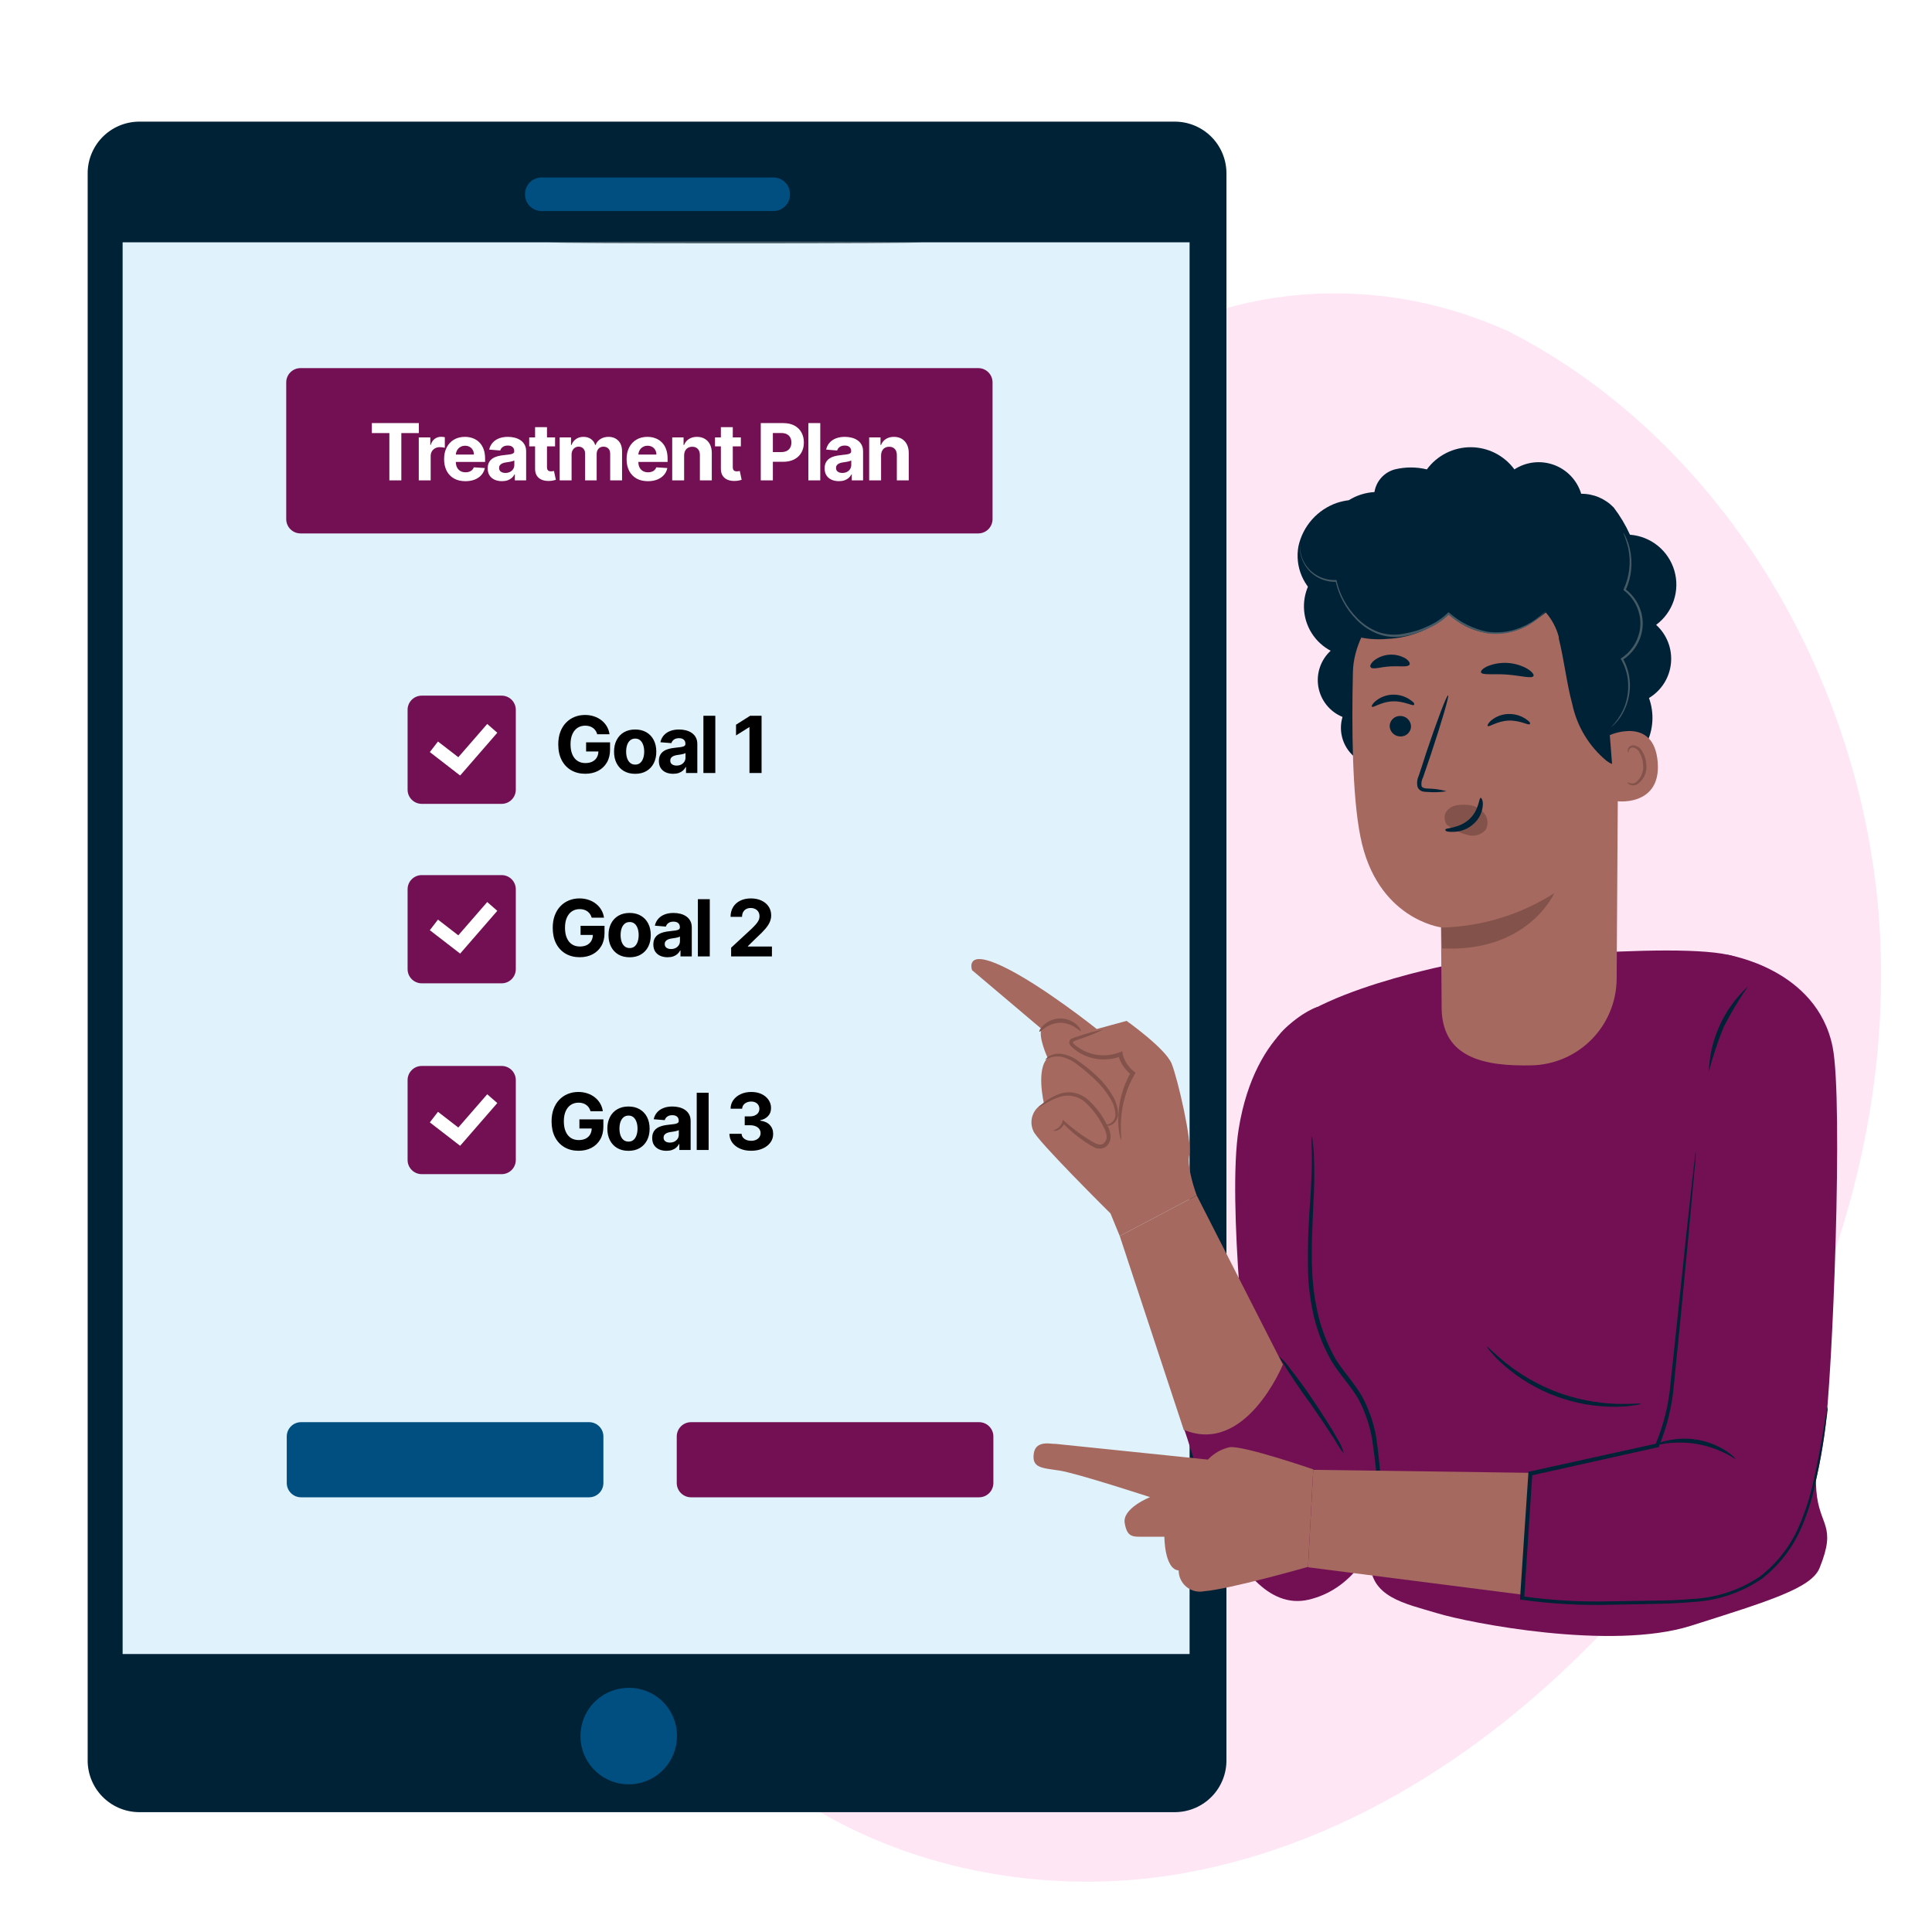 <svg width="1080" height="1080" viewBox="0 0 1080 1080" fill="none" xmlns="http://www.w3.org/2000/svg">
<g clip-path="url(#clip0_6914_10934)">
<path d="M842.66 184.915L833.528 181.105C755.818 149.582 666.907 161.876 603.505 215.624C595.346 222.538 587.707 230.045 580.652 238.083C529.806 296.052 511.276 381.025 533.025 455.783C545.817 499.777 571.772 542.126 567.782 587.596C562.597 646.768 509.628 687.933 461.246 721.684C412.864 755.435 359.965 796.736 355.027 855.945C351.865 892.928 369.351 929.525 393.253 958.291C456.531 1034.49 564.63 1064.3 661.174 1047.2C757.718 1030.11 842.914 971.72 908.268 898.858C999.903 796.894 1057.98 660.886 1050.98 522.853C1043.99 384.821 966.015 247.687 842.66 184.915Z" fill="#FFE6F5"/>
<path d="M657.191 1013H77.422C73.623 1012.94 69.875 1012.12 66.39 1010.61C62.906 1009.1 59.754 1006.91 57.115 1004.18C54.475 1001.45 52.401 998.22 51.009 994.685C49.618 991.151 48.937 987.376 49.005 983.578V97.422C48.937 93.624 49.618 89.85 51.009 86.314C52.401 82.78 54.475 79.554 57.115 76.821C59.754 74.088 62.906 71.903 66.39 70.389C69.875 68.876 73.623 68.064 77.422 68H657.191C660.989 68.064 664.736 68.876 668.219 70.39C671.702 71.904 674.853 74.09 677.49 76.823C680.127 79.555 682.2 82.782 683.588 86.316C684.977 89.851 685.655 93.625 685.584 97.422V983.627C685.649 987.42 684.966 991.188 683.574 994.718C682.182 998.247 680.109 1001.47 677.472 1004.19C674.836 1006.92 671.688 1009.1 668.208 1010.61C664.728 1012.13 660.984 1012.94 657.191 1013Z" fill="#002237"/>
<path d="M378.416 970.019C378.508 975.372 377.005 980.632 374.099 985.128C371.192 989.624 367.013 993.154 362.093 995.267C357.174 997.379 351.737 997.98 346.475 996.993C341.213 996.006 336.364 993.474 332.545 989.722C328.726 985.969 326.111 981.165 325.032 975.921C323.953 970.676 324.459 965.23 326.486 960.274C328.513 955.319 331.969 951.079 336.414 948.094C340.859 945.11 346.091 943.515 351.445 943.515C358.535 943.456 365.359 946.215 370.416 951.184C375.474 956.154 378.351 962.929 378.416 970.019Z" fill="#004F81"/>
<path d="M432.528 117.97H302.579C301.368 117.951 300.173 117.693 299.062 117.212C297.951 116.731 296.945 116.036 296.103 115.166C295.26 114.296 294.598 113.269 294.152 112.143C293.707 111.017 293.488 109.814 293.507 108.604C293.468 106.156 294.401 103.793 296.101 102.032C297.802 100.272 300.132 99.258 302.579 99.213H432.528C434.975 99.258 437.305 100.272 439.006 102.032C440.706 103.793 441.639 106.156 441.6 108.604C441.62 109.814 441.4 111.017 440.955 112.143C440.51 113.269 439.847 114.296 439.004 115.166C438.162 116.036 437.156 116.731 436.045 117.212C434.934 117.693 433.739 117.951 432.528 117.97Z" fill="#004F81"/>
<path d="M664.989 135.45H68.547V924.609H664.989V135.45Z" fill="#E0F2FC"/>
<path d="M515.492 135.514C515.492 135.801 468.745 136.006 411.064 136.006C353.383 136.006 306.615 135.801 306.615 135.514C306.615 135.227 353.383 135.001 411.064 135.001C468.745 135.001 515.492 135.165 515.492 135.514Z" fill="#455A64"/>
<path d="M546.842 205.776H168C163.582 205.776 160 209.358 160 213.776V290.184C160 294.603 163.582 298.184 168 298.184H546.842C551.26 298.184 554.842 294.603 554.842 290.184V213.776C554.842 209.358 551.26 205.776 546.842 205.776Z" fill="#731054"/>
<path d="M547.303 795H386.303C381.884 795 378.303 798.582 378.303 803V829C378.303 833.418 381.884 837 386.303 837H547.303C551.721 837 555.303 833.418 555.303 829V803C555.303 798.582 551.721 795 547.303 795Z" fill="#731054"/>
<path d="M329.303 795H168.303C163.884 795 160.303 798.582 160.303 803V829C160.303 833.418 163.884 837 168.303 837H329.303C333.721 837 337.303 833.418 337.303 829V803C337.303 798.582 333.721 795 329.303 795Z" fill="#004F81"/>
<path d="M280.419 388.868H235.763C231.391 388.868 227.846 392.413 227.846 396.786V441.441C227.846 445.814 231.391 449.359 235.763 449.359H280.419C284.792 449.359 288.337 445.814 288.337 441.441V396.786C288.337 392.413 284.792 388.868 280.419 388.868Z" fill="#731054"/>
<path d="M257.221 433.524L240.277 420.417L244.831 414.509L256.195 423.288L272.359 404.704L277.999 409.607L257.221 433.524Z" fill="white"/>
<path d="M280.419 489.188H235.763C231.391 489.188 227.846 492.733 227.846 497.106V541.761C227.846 546.134 231.391 549.679 235.763 549.679H280.419C284.792 549.679 288.337 546.134 288.337 541.761V497.106C288.337 492.733 284.792 489.188 280.419 489.188Z" fill="#731054"/>
<path d="M257.221 533.07L240.277 519.983L244.831 514.075L256.195 522.855L272.359 504.25L277.999 509.152L257.221 533.07Z" fill="white"/>
<path d="M280.419 595.871H235.763C231.391 595.871 227.846 599.416 227.846 603.789V648.444C227.846 652.817 231.391 656.362 235.763 656.362H280.419C284.792 656.362 288.337 652.817 288.337 648.444V603.789C288.337 599.416 284.792 595.871 280.419 595.871Z" fill="#731054"/>
<path d="M257.221 640.507L240.277 627.42L244.831 621.513L256.195 630.292L272.359 611.708L277.999 616.61L257.221 640.507Z" fill="white"/>
<path d="M207.862 242.097V236.519H234.143V242.097H224.346V268.519H217.659V242.097H207.862ZM234.094 268.519V244.519H240.547V248.706H240.797C241.234 247.216 241.969 246.091 243 245.331C244.031 244.56 245.219 244.175 246.563 244.175C246.896 244.175 247.255 244.196 247.641 244.237C248.026 244.279 248.365 244.336 248.656 244.409V250.315C248.344 250.222 247.912 250.138 247.359 250.065C246.807 249.993 246.302 249.956 245.844 249.956C244.865 249.956 243.99 250.17 243.219 250.597C242.458 251.013 241.854 251.597 241.406 252.347C240.969 253.097 240.75 253.961 240.75 254.94V268.519H234.094ZM260.158 268.987C257.689 268.987 255.564 268.487 253.783 267.487C252.012 266.477 250.648 265.05 249.689 263.206C248.731 261.352 248.252 259.159 248.252 256.628C248.252 254.159 248.731 251.993 249.689 250.128C250.648 248.263 251.997 246.81 253.736 245.769C255.486 244.727 257.538 244.206 259.892 244.206C261.476 244.206 262.95 244.461 264.314 244.972C265.689 245.472 266.887 246.227 267.908 247.237C268.939 248.248 269.741 249.519 270.314 251.05C270.887 252.571 271.174 254.352 271.174 256.394V258.222H250.908V254.097H264.908C264.908 253.138 264.7 252.289 264.283 251.55C263.866 250.81 263.288 250.232 262.549 249.815C261.82 249.388 260.971 249.175 260.002 249.175C258.991 249.175 258.096 249.409 257.314 249.878C256.544 250.336 255.939 250.956 255.502 251.737C255.064 252.508 254.84 253.368 254.83 254.315V258.237C254.83 259.425 255.049 260.451 255.486 261.315C255.934 262.18 256.564 262.847 257.377 263.315C258.189 263.784 259.153 264.019 260.267 264.019C261.007 264.019 261.684 263.914 262.299 263.706C262.913 263.498 263.439 263.185 263.877 262.769C264.314 262.352 264.648 261.841 264.877 261.237L271.033 261.644C270.721 263.123 270.08 264.414 269.111 265.519C268.153 266.612 266.913 267.466 265.392 268.081C263.882 268.685 262.137 268.987 260.158 268.987ZM280.601 268.972C279.07 268.972 277.705 268.706 276.507 268.175C275.31 267.633 274.362 266.836 273.664 265.784C272.976 264.722 272.632 263.399 272.632 261.815C272.632 260.482 272.877 259.362 273.367 258.456C273.856 257.55 274.523 256.821 275.367 256.269C276.211 255.716 277.169 255.3 278.242 255.019C279.325 254.737 280.461 254.539 281.648 254.425C283.044 254.279 284.169 254.144 285.023 254.019C285.877 253.883 286.497 253.685 286.882 253.425C287.268 253.164 287.461 252.779 287.461 252.269V252.175C287.461 251.185 287.148 250.42 286.523 249.878C285.909 249.336 285.034 249.065 283.898 249.065C282.7 249.065 281.747 249.331 281.039 249.862C280.33 250.383 279.862 251.039 279.632 251.831L273.476 251.331C273.789 249.873 274.403 248.612 275.32 247.55C276.237 246.477 277.419 245.654 278.867 245.081C280.325 244.498 282.013 244.206 283.929 244.206C285.263 244.206 286.539 244.362 287.757 244.675C288.987 244.987 290.075 245.472 291.023 246.128C291.981 246.784 292.737 247.628 293.289 248.659C293.841 249.68 294.117 250.904 294.117 252.331V268.519H287.804V265.19H287.617C287.231 265.94 286.716 266.602 286.07 267.175C285.424 267.737 284.648 268.18 283.742 268.503C282.836 268.815 281.789 268.972 280.601 268.972ZM282.507 264.378C283.487 264.378 284.351 264.185 285.101 263.8C285.851 263.404 286.44 262.873 286.867 262.206C287.294 261.539 287.507 260.784 287.507 259.94V257.394C287.299 257.529 287.013 257.654 286.648 257.769C286.294 257.873 285.893 257.972 285.445 258.065C284.997 258.149 284.549 258.227 284.101 258.3C283.653 258.362 283.247 258.42 282.882 258.472C282.101 258.586 281.419 258.769 280.836 259.019C280.252 259.269 279.799 259.607 279.476 260.034C279.153 260.451 278.992 260.972 278.992 261.597C278.992 262.503 279.32 263.196 279.976 263.675C280.643 264.144 281.487 264.378 282.507 264.378ZM310.287 244.519V249.519H295.833V244.519H310.287ZM299.115 238.769H305.771V261.144C305.771 261.758 305.865 262.237 306.052 262.581C306.24 262.914 306.5 263.149 306.833 263.284C307.177 263.42 307.573 263.487 308.021 263.487C308.333 263.487 308.646 263.461 308.958 263.409C309.271 263.347 309.51 263.3 309.677 263.269L310.724 268.222C310.391 268.326 309.922 268.446 309.318 268.581C308.714 268.727 307.979 268.815 307.115 268.847C305.51 268.909 304.104 268.696 302.896 268.206C301.698 267.716 300.766 266.956 300.099 265.925C299.432 264.894 299.104 263.591 299.115 262.019V238.769ZM312.862 268.519V244.519H319.206V248.753H319.487C319.987 247.347 320.821 246.237 321.987 245.425C323.154 244.612 324.55 244.206 326.175 244.206C327.821 244.206 329.222 244.618 330.378 245.44C331.534 246.253 332.305 247.357 332.691 248.753H332.941C333.43 247.378 334.316 246.279 335.597 245.456C336.888 244.623 338.415 244.206 340.175 244.206C342.415 244.206 344.232 244.92 345.628 246.347C347.034 247.763 347.737 249.774 347.737 252.378V268.519H341.097V253.69C341.097 252.357 340.743 251.357 340.034 250.69C339.326 250.024 338.441 249.69 337.378 249.69C336.17 249.69 335.227 250.076 334.55 250.847C333.873 251.607 333.534 252.612 333.534 253.862V268.519H327.081V253.55C327.081 252.373 326.743 251.435 326.066 250.737C325.399 250.039 324.519 249.69 323.425 249.69C322.685 249.69 322.019 249.878 321.425 250.253C320.842 250.618 320.378 251.133 320.034 251.8C319.691 252.456 319.519 253.227 319.519 254.112V268.519H312.862ZM362.173 268.987C359.704 268.987 357.579 268.487 355.798 267.487C354.027 266.477 352.662 265.05 351.704 263.206C350.746 261.352 350.267 259.159 350.267 256.628C350.267 254.159 350.746 251.993 351.704 250.128C352.662 248.263 354.011 246.81 355.751 245.769C357.501 244.727 359.553 244.206 361.907 244.206C363.49 244.206 364.964 244.461 366.329 244.972C367.704 245.472 368.902 246.227 369.923 247.237C370.954 248.248 371.756 249.519 372.329 251.05C372.902 252.571 373.188 254.352 373.188 256.394V258.222H352.923V254.097H366.923C366.923 253.138 366.714 252.289 366.298 251.55C365.881 250.81 365.303 250.232 364.563 249.815C363.834 249.388 362.985 249.175 362.017 249.175C361.006 249.175 360.11 249.409 359.329 249.878C358.558 250.336 357.954 250.956 357.517 251.737C357.079 252.508 356.855 253.368 356.845 254.315V258.237C356.845 259.425 357.063 260.451 357.501 261.315C357.949 262.18 358.579 262.847 359.392 263.315C360.204 263.784 361.168 264.019 362.282 264.019C363.022 264.019 363.699 263.914 364.313 263.706C364.928 263.498 365.454 263.185 365.892 262.769C366.329 262.352 366.662 261.841 366.892 261.237L373.048 261.644C372.735 263.123 372.095 264.414 371.126 265.519C370.168 266.612 368.928 267.466 367.407 268.081C365.897 268.685 364.152 268.987 362.173 268.987ZM382.428 254.644V268.519H375.772V244.519H382.116V248.753H382.397C382.928 247.357 383.819 246.253 385.069 245.44C386.319 244.618 387.835 244.206 389.616 244.206C391.283 244.206 392.736 244.571 393.975 245.3C395.215 246.029 396.178 247.071 396.866 248.425C397.553 249.769 397.897 251.373 397.897 253.237V268.519H391.241V254.425C391.251 252.956 390.876 251.81 390.116 250.987C389.355 250.154 388.309 249.737 386.975 249.737C386.079 249.737 385.288 249.93 384.6 250.315C383.923 250.701 383.392 251.263 383.007 252.003C382.632 252.732 382.439 253.612 382.428 254.644ZM414.149 244.519V249.519H399.696V244.519H414.149ZM402.977 238.769H409.633V261.144C409.633 261.758 409.727 262.237 409.914 262.581C410.102 262.914 410.362 263.149 410.696 263.284C411.039 263.42 411.435 263.487 411.883 263.487C412.196 263.487 412.508 263.461 412.821 263.409C413.133 263.347 413.373 263.3 413.539 263.269L414.586 268.222C414.253 268.326 413.784 268.446 413.18 268.581C412.576 268.727 411.842 268.815 410.977 268.847C409.373 268.909 407.967 268.696 406.758 268.206C405.56 267.716 404.628 266.956 403.961 265.925C403.295 264.894 402.967 263.591 402.977 262.019V238.769ZM425.273 268.519V236.519H437.898C440.325 236.519 442.393 236.982 444.102 237.909C445.81 238.826 447.112 240.102 448.008 241.737C448.914 243.362 449.367 245.237 449.367 247.362C449.367 249.487 448.909 251.362 447.992 252.987C447.075 254.612 445.747 255.878 444.008 256.784C442.279 257.69 440.185 258.144 437.727 258.144H429.68V252.722H436.633C437.935 252.722 439.008 252.498 439.852 252.05C440.706 251.591 441.341 250.961 441.758 250.159C442.185 249.347 442.398 248.414 442.398 247.362C442.398 246.3 442.185 245.373 441.758 244.581C441.341 243.779 440.706 243.159 439.852 242.722C438.997 242.274 437.914 242.05 436.602 242.05H432.039V268.519H425.273ZM458.533 236.519V268.519H451.877V236.519H458.533ZM468.949 268.972C467.417 268.972 466.053 268.706 464.855 268.175C463.657 267.633 462.709 266.836 462.011 265.784C461.324 264.722 460.98 263.399 460.98 261.815C460.98 260.482 461.225 259.362 461.714 258.456C462.204 257.55 462.871 256.821 463.714 256.269C464.558 255.716 465.516 255.3 466.589 255.019C467.673 254.737 468.808 254.539 469.996 254.425C471.391 254.279 472.516 254.144 473.371 254.019C474.225 253.883 474.845 253.685 475.23 253.425C475.615 253.164 475.808 252.779 475.808 252.269V252.175C475.808 251.185 475.496 250.42 474.871 249.878C474.256 249.336 473.381 249.065 472.246 249.065C471.048 249.065 470.095 249.331 469.386 249.862C468.678 250.383 468.209 251.039 467.98 251.831L461.824 251.331C462.136 249.873 462.751 248.612 463.667 247.55C464.584 246.477 465.766 245.654 467.214 245.081C468.673 244.498 470.36 244.206 472.277 244.206C473.61 244.206 474.886 244.362 476.105 244.675C477.334 244.987 478.423 245.472 479.371 246.128C480.329 246.784 481.084 247.628 481.636 248.659C482.188 249.68 482.464 250.904 482.464 252.331V268.519H476.152V265.19H475.964C475.579 265.94 475.063 266.602 474.417 267.175C473.772 267.737 472.996 268.18 472.089 268.503C471.183 268.815 470.136 268.972 468.949 268.972ZM470.855 264.378C471.834 264.378 472.699 264.185 473.449 263.8C474.199 263.404 474.787 262.873 475.214 262.206C475.641 261.539 475.855 260.784 475.855 259.94V257.394C475.647 257.529 475.36 257.654 474.996 257.769C474.641 257.873 474.24 257.972 473.792 258.065C473.345 258.149 472.897 258.227 472.449 258.3C472.001 258.362 471.595 258.42 471.23 258.472C470.449 258.586 469.766 258.769 469.183 259.019C468.6 259.269 468.147 259.607 467.824 260.034C467.501 260.451 467.339 260.972 467.339 261.597C467.339 262.503 467.667 263.196 468.324 263.675C468.99 264.144 469.834 264.378 470.855 264.378ZM492.525 254.644V268.519H485.868V244.519H492.212V248.753H492.493C493.025 247.357 493.915 246.253 495.165 245.44C496.415 244.618 497.931 244.206 499.712 244.206C501.379 244.206 502.832 244.571 504.072 245.3C505.311 246.029 506.275 247.071 506.962 248.425C507.65 249.769 507.993 251.373 507.993 253.237V268.519H501.337V254.425C501.348 252.956 500.973 251.81 500.212 250.987C499.452 250.154 498.405 249.737 497.072 249.737C496.176 249.737 495.384 249.93 494.697 250.315C494.019 250.701 493.488 251.263 493.103 252.003C492.728 252.732 492.535 253.612 492.525 254.644Z" fill="white"/>
<path d="M333.853 410.448C333.634 409.688 333.327 409.016 332.931 408.433C332.535 407.839 332.051 407.339 331.478 406.933C330.915 406.516 330.269 406.198 329.54 405.979C328.821 405.761 328.024 405.651 327.149 405.651C325.514 405.651 324.077 406.058 322.837 406.87C321.608 407.683 320.649 408.865 319.962 410.417C319.274 411.959 318.931 413.844 318.931 416.073C318.931 418.302 319.269 420.198 319.946 421.761C320.623 423.323 321.582 424.516 322.821 425.339C324.061 426.151 325.524 426.558 327.212 426.558C328.743 426.558 330.051 426.287 331.134 425.745C332.228 425.193 333.061 424.417 333.634 423.417C334.217 422.417 334.509 421.235 334.509 419.87L335.884 420.073H327.634V414.979H341.024V419.011C341.024 421.823 340.431 424.24 339.243 426.261C338.056 428.271 336.42 429.823 334.337 430.917C332.254 432 329.868 432.542 327.181 432.542C324.181 432.542 321.545 431.881 319.274 430.558C317.004 429.224 315.233 427.334 313.962 424.886C312.702 422.427 312.071 419.511 312.071 416.136C312.071 413.542 312.446 411.229 313.196 409.198C313.957 407.157 315.019 405.427 316.384 404.011C317.748 402.594 319.337 401.516 321.149 400.776C322.962 400.037 324.926 399.667 327.04 399.667C328.853 399.667 330.54 399.933 332.103 400.464C333.665 400.985 335.051 401.724 336.259 402.683C337.478 403.641 338.472 404.782 339.243 406.104C340.014 407.417 340.509 408.865 340.728 410.448H333.853ZM355.065 432.573C352.638 432.573 350.539 432.058 348.768 431.026C347.008 429.985 345.649 428.537 344.69 426.683C343.732 424.818 343.253 422.657 343.253 420.198C343.253 417.719 343.732 415.552 344.69 413.698C345.649 411.834 347.008 410.386 348.768 409.354C350.539 408.313 352.638 407.792 355.065 407.792C357.492 407.792 359.586 408.313 361.347 409.354C363.117 410.386 364.482 411.834 365.44 413.698C366.399 415.552 366.878 417.719 366.878 420.198C366.878 422.657 366.399 424.818 365.44 426.683C364.482 428.537 363.117 429.985 361.347 431.026C359.586 432.058 357.492 432.573 355.065 432.573ZM355.097 427.417C356.201 427.417 357.123 427.104 357.862 426.479C358.602 425.844 359.159 424.979 359.534 423.886C359.919 422.792 360.112 421.547 360.112 420.151C360.112 418.756 359.919 417.511 359.534 416.417C359.159 415.323 358.602 414.459 357.862 413.823C357.123 413.188 356.201 412.87 355.097 412.87C353.982 412.87 353.044 413.188 352.284 413.823C351.534 414.459 350.966 415.323 350.581 416.417C350.206 417.511 350.018 418.756 350.018 420.151C350.018 421.547 350.206 422.792 350.581 423.886C350.966 424.979 351.534 425.844 352.284 426.479C353.044 427.104 353.982 427.417 355.097 427.417ZM376.29 432.558C374.758 432.558 373.394 432.292 372.196 431.761C370.998 431.219 370.05 430.422 369.352 429.37C368.665 428.308 368.321 426.985 368.321 425.401C368.321 424.068 368.566 422.948 369.055 422.042C369.545 421.136 370.212 420.407 371.055 419.854C371.899 419.302 372.857 418.886 373.93 418.604C375.014 418.323 376.149 418.125 377.337 418.011C378.732 417.865 379.857 417.729 380.712 417.604C381.566 417.469 382.185 417.271 382.571 417.011C382.956 416.75 383.149 416.365 383.149 415.854V415.761C383.149 414.771 382.837 414.006 382.212 413.464C381.597 412.922 380.722 412.651 379.587 412.651C378.389 412.651 377.435 412.917 376.727 413.448C376.019 413.969 375.55 414.625 375.321 415.417L369.165 414.917C369.477 413.459 370.092 412.198 371.008 411.136C371.925 410.063 373.107 409.24 374.555 408.667C376.014 408.084 377.701 407.792 379.618 407.792C380.951 407.792 382.227 407.948 383.446 408.261C384.675 408.573 385.764 409.058 386.712 409.714C387.67 410.37 388.425 411.214 388.977 412.245C389.529 413.266 389.805 414.49 389.805 415.917V432.104H383.493V428.776H383.305C382.92 429.526 382.404 430.188 381.758 430.761C381.113 431.323 380.337 431.766 379.43 432.089C378.524 432.401 377.477 432.558 376.29 432.558ZM378.196 427.964C379.175 427.964 380.04 427.771 380.79 427.386C381.54 426.99 382.128 426.459 382.555 425.792C382.982 425.125 383.196 424.37 383.196 423.526V420.979C382.988 421.115 382.701 421.24 382.337 421.354C381.982 421.459 381.581 421.558 381.133 421.651C380.685 421.735 380.238 421.813 379.79 421.886C379.342 421.948 378.935 422.006 378.571 422.058C377.79 422.172 377.107 422.354 376.524 422.604C375.941 422.854 375.488 423.193 375.165 423.62C374.842 424.037 374.68 424.558 374.68 425.183C374.68 426.089 375.008 426.782 375.665 427.261C376.331 427.729 377.175 427.964 378.196 427.964ZM399.866 400.104V432.104H393.209V400.104H399.866ZM425.721 400.104V432.104H418.955V406.526H418.767L411.439 411.12V405.12L419.361 400.104H425.721Z" fill="black"/>
<path d="M330.759 512.999C330.54 512.239 330.233 511.567 329.837 510.983C329.441 510.39 328.957 509.89 328.384 509.483C327.821 509.067 327.176 508.749 326.446 508.53C325.728 508.312 324.931 508.202 324.056 508.202C322.42 508.202 320.983 508.608 319.743 509.421C318.514 510.233 317.556 511.416 316.868 512.968C316.181 514.509 315.837 516.395 315.837 518.624C315.837 520.853 316.176 522.749 316.853 524.312C317.53 525.874 318.488 527.067 319.728 527.89C320.967 528.702 322.431 529.108 324.118 529.108C325.649 529.108 326.957 528.838 328.04 528.296C329.134 527.744 329.967 526.968 330.54 525.968C331.123 524.968 331.415 523.785 331.415 522.421L332.79 522.624H324.54V517.53H337.931V521.562C337.931 524.374 337.337 526.791 336.149 528.812C334.962 530.822 333.327 532.374 331.243 533.468C329.16 534.551 326.774 535.093 324.087 535.093C321.087 535.093 318.452 534.431 316.181 533.108C313.91 531.775 312.139 529.884 310.868 527.437C309.608 524.978 308.978 522.062 308.978 518.687C308.978 516.093 309.353 513.78 310.103 511.749C310.863 509.707 311.926 507.978 313.29 506.562C314.655 505.145 316.243 504.067 318.056 503.327C319.868 502.588 321.832 502.218 323.946 502.218C325.759 502.218 327.446 502.483 329.009 503.015C330.571 503.535 331.957 504.275 333.165 505.233C334.384 506.192 335.379 507.332 336.149 508.655C336.92 509.968 337.415 511.416 337.634 512.999H330.759ZM351.972 535.124C349.544 535.124 347.445 534.608 345.675 533.577C343.914 532.535 342.555 531.088 341.597 529.233C340.638 527.369 340.159 525.207 340.159 522.749C340.159 520.27 340.638 518.103 341.597 516.249C342.555 514.384 343.914 512.937 345.675 511.905C347.445 510.864 349.544 510.343 351.972 510.343C354.399 510.343 356.492 510.864 358.253 511.905C360.024 512.937 361.388 514.384 362.347 516.249C363.305 518.103 363.784 520.27 363.784 522.749C363.784 525.207 363.305 527.369 362.347 529.233C361.388 531.088 360.024 532.535 358.253 533.577C356.492 534.608 354.399 535.124 351.972 535.124ZM352.003 529.968C353.107 529.968 354.029 529.655 354.768 529.03C355.508 528.395 356.065 527.53 356.44 526.437C356.826 525.343 357.018 524.098 357.018 522.702C357.018 521.306 356.826 520.062 356.44 518.968C356.065 517.874 355.508 517.009 354.768 516.374C354.029 515.739 353.107 515.421 352.003 515.421C350.888 515.421 349.951 515.739 349.19 516.374C348.44 517.009 347.873 517.874 347.487 518.968C347.112 520.062 346.925 521.306 346.925 522.702C346.925 524.098 347.112 525.343 347.487 526.437C347.873 527.53 348.44 528.395 349.19 529.03C349.951 529.655 350.888 529.968 352.003 529.968ZM373.196 535.108C371.665 535.108 370.3 534.843 369.102 534.312C367.904 533.77 366.956 532.973 366.258 531.921C365.571 530.858 365.227 529.535 365.227 527.952C365.227 526.619 365.472 525.499 365.962 524.593C366.451 523.687 367.118 522.957 367.962 522.405C368.805 521.853 369.764 521.437 370.837 521.155C371.92 520.874 373.055 520.676 374.243 520.562C375.639 520.416 376.764 520.28 377.618 520.155C378.472 520.02 379.092 519.822 379.477 519.562C379.863 519.301 380.055 518.916 380.055 518.405V518.312C380.055 517.322 379.743 516.556 379.118 516.015C378.503 515.473 377.628 515.202 376.493 515.202C375.295 515.202 374.342 515.468 373.633 515.999C372.925 516.52 372.456 517.176 372.227 517.968L366.071 517.468C366.383 516.009 366.998 514.749 367.915 513.687C368.831 512.614 370.014 511.791 371.462 511.218C372.92 510.634 374.607 510.343 376.524 510.343C377.857 510.343 379.133 510.499 380.352 510.812C381.581 511.124 382.67 511.608 383.618 512.265C384.576 512.921 385.331 513.765 385.883 514.796C386.435 515.817 386.712 517.041 386.712 518.468V534.655H380.399V531.327H380.212C379.826 532.077 379.31 532.739 378.665 533.312C378.019 533.874 377.243 534.317 376.337 534.64C375.43 534.952 374.383 535.108 373.196 535.108ZM375.102 530.515C376.081 530.515 376.946 530.322 377.696 529.937C378.446 529.541 379.034 529.009 379.462 528.343C379.889 527.676 380.102 526.921 380.102 526.077V523.53C379.894 523.666 379.607 523.791 379.243 523.905C378.889 524.009 378.488 524.108 378.04 524.202C377.592 524.285 377.144 524.364 376.696 524.437C376.248 524.499 375.842 524.556 375.477 524.608C374.696 524.723 374.014 524.905 373.43 525.155C372.847 525.405 372.394 525.744 372.071 526.171C371.748 526.588 371.587 527.108 371.587 527.733C371.587 528.64 371.915 529.332 372.571 529.812C373.238 530.28 374.081 530.515 375.102 530.515ZM396.772 502.655V534.655H390.116V502.655H396.772ZM408.705 534.655V529.78L420.096 519.233C421.064 518.296 421.877 517.452 422.533 516.702C423.2 515.952 423.705 515.218 424.049 514.499C424.392 513.77 424.564 512.983 424.564 512.14C424.564 511.202 424.351 510.395 423.924 509.718C423.497 509.03 422.913 508.504 422.174 508.14C421.434 507.765 420.596 507.577 419.658 507.577C418.679 507.577 417.825 507.775 417.096 508.171C416.366 508.567 415.804 509.134 415.408 509.874C415.012 510.614 414.814 511.494 414.814 512.515H408.392C408.392 510.421 408.866 508.603 409.814 507.062C410.762 505.52 412.09 504.327 413.799 503.483C415.507 502.64 417.476 502.218 419.705 502.218C421.997 502.218 423.991 502.624 425.689 503.437C427.398 504.239 428.726 505.353 429.674 506.78C430.622 508.207 431.096 509.843 431.096 511.687C431.096 512.895 430.856 514.088 430.377 515.265C429.908 516.442 429.07 517.749 427.861 519.187C426.653 520.614 424.95 522.327 422.752 524.327L418.08 528.905V529.124H431.517V534.655H408.705Z" fill="black"/>
<path d="M330.114 621.196C329.896 620.436 329.588 619.764 329.192 619.181C328.797 618.587 328.312 618.087 327.739 617.681C327.177 617.264 326.531 616.946 325.802 616.728C325.083 616.509 324.286 616.399 323.411 616.399C321.776 616.399 320.338 616.806 319.099 617.618C317.87 618.431 316.911 619.613 316.224 621.165C315.536 622.707 315.192 624.592 315.192 626.821C315.192 629.05 315.531 630.946 316.208 632.509C316.885 634.071 317.843 635.264 319.083 636.087C320.323 636.899 321.786 637.306 323.474 637.306C325.005 637.306 326.312 637.035 327.396 636.493C328.489 635.941 329.323 635.165 329.896 634.165C330.479 633.165 330.771 631.983 330.771 630.618L332.146 630.821H323.896V625.728H337.286V629.759C337.286 632.571 336.692 634.988 335.505 637.009C334.317 639.019 332.682 640.571 330.599 641.665C328.515 642.748 326.13 643.29 323.442 643.29C320.442 643.29 317.807 642.629 315.536 641.306C313.265 639.972 311.495 638.082 310.224 635.634C308.963 633.175 308.333 630.259 308.333 626.884C308.333 624.29 308.708 621.978 309.458 619.946C310.218 617.905 311.281 616.175 312.646 614.759C314.01 613.342 315.599 612.264 317.411 611.524C319.224 610.785 321.187 610.415 323.302 610.415C325.114 610.415 326.802 610.681 328.364 611.212C329.927 611.733 331.312 612.472 332.521 613.431C333.739 614.389 334.734 615.53 335.505 616.853C336.276 618.165 336.771 619.613 336.989 621.196H330.114ZM351.327 643.321C348.9 643.321 346.801 642.806 345.03 641.774C343.27 640.733 341.91 639.285 340.952 637.431C339.994 635.566 339.514 633.405 339.514 630.946C339.514 628.467 339.994 626.3 340.952 624.446C341.91 622.582 343.27 621.134 345.03 620.103C346.801 619.061 348.9 618.54 351.327 618.54C353.754 618.54 355.848 619.061 357.608 620.103C359.379 621.134 360.744 622.582 361.702 624.446C362.66 626.3 363.139 628.467 363.139 630.946C363.139 633.405 362.66 635.566 361.702 637.431C360.744 639.285 359.379 640.733 357.608 641.774C355.848 642.806 353.754 643.321 351.327 643.321ZM351.358 638.165C352.462 638.165 353.384 637.853 354.124 637.228C354.863 636.592 355.421 635.728 355.796 634.634C356.181 633.54 356.374 632.295 356.374 630.899C356.374 629.504 356.181 628.259 355.796 627.165C355.421 626.071 354.863 625.207 354.124 624.571C353.384 623.936 352.462 623.618 351.358 623.618C350.244 623.618 349.306 623.936 348.546 624.571C347.796 625.207 347.228 626.071 346.843 627.165C346.468 628.259 346.28 629.504 346.28 630.899C346.28 632.295 346.468 633.54 346.843 634.634C347.228 635.728 347.796 636.592 348.546 637.228C349.306 637.853 350.244 638.165 351.358 638.165ZM372.551 643.306C371.02 643.306 369.656 643.04 368.458 642.509C367.26 641.967 366.312 641.17 365.614 640.118C364.926 639.056 364.583 637.733 364.583 636.149C364.583 634.816 364.827 633.696 365.317 632.79C365.807 631.884 366.473 631.155 367.317 630.603C368.161 630.05 369.119 629.634 370.192 629.353C371.275 629.071 372.411 628.873 373.598 628.759C374.994 628.613 376.119 628.478 376.973 628.353C377.827 628.217 378.447 628.019 378.833 627.759C379.218 627.498 379.411 627.113 379.411 626.603V626.509C379.411 625.519 379.098 624.754 378.473 624.212C377.859 623.67 376.984 623.399 375.848 623.399C374.65 623.399 373.697 623.665 372.989 624.196C372.281 624.717 371.812 625.373 371.583 626.165L365.426 625.665C365.739 624.207 366.353 622.946 367.27 621.884C368.187 620.811 369.369 619.988 370.817 619.415C372.275 618.832 373.963 618.54 375.879 618.54C377.213 618.54 378.489 618.696 379.708 619.009C380.937 619.321 382.025 619.806 382.973 620.462C383.932 621.118 384.687 621.962 385.239 622.993C385.791 624.014 386.067 625.238 386.067 626.665V642.853H379.754V639.524H379.567C379.182 640.274 378.666 640.936 378.02 641.509C377.374 642.071 376.598 642.514 375.692 642.837C374.786 643.149 373.739 643.306 372.551 643.306ZM374.458 638.712C375.437 638.712 376.301 638.519 377.051 638.134C377.801 637.738 378.39 637.207 378.817 636.54C379.244 635.873 379.458 635.118 379.458 634.274V631.728C379.249 631.863 378.963 631.988 378.598 632.103C378.244 632.207 377.843 632.306 377.395 632.399C376.947 632.483 376.499 632.561 376.051 632.634C375.603 632.696 375.197 632.754 374.833 632.806C374.051 632.92 373.369 633.103 372.786 633.353C372.202 633.603 371.749 633.941 371.426 634.368C371.103 634.785 370.942 635.306 370.942 635.931C370.942 636.837 371.27 637.53 371.926 638.009C372.593 638.478 373.437 638.712 374.458 638.712ZM396.127 610.853V642.853H389.471V610.853H396.127ZM419.889 643.29C417.555 643.29 415.477 642.889 413.654 642.087C411.842 641.274 410.409 640.16 409.357 638.743C408.316 637.316 407.779 635.67 407.748 633.806H414.56C414.602 634.587 414.857 635.274 415.326 635.868C415.805 636.451 416.441 636.905 417.232 637.228C418.024 637.55 418.915 637.712 419.904 637.712C420.935 637.712 421.847 637.53 422.639 637.165C423.43 636.8 424.05 636.295 424.498 635.649C424.946 635.004 425.17 634.259 425.17 633.415C425.17 632.561 424.93 631.806 424.451 631.149C423.982 630.483 423.305 629.962 422.42 629.587C421.545 629.212 420.503 629.024 419.295 629.024H416.31V624.056H419.295C420.316 624.056 421.217 623.879 421.998 623.524C422.79 623.17 423.404 622.681 423.842 622.056C424.279 621.42 424.498 620.681 424.498 619.837C424.498 619.035 424.305 618.332 423.92 617.728C423.545 617.113 423.014 616.634 422.326 616.29C421.649 615.946 420.857 615.774 419.951 615.774C419.034 615.774 418.196 615.941 417.435 616.274C416.675 616.597 416.066 617.061 415.607 617.665C415.149 618.269 414.904 618.978 414.873 619.79H408.389C408.42 617.946 408.946 616.321 409.967 614.915C410.988 613.509 412.363 612.41 414.092 611.618C415.831 610.816 417.795 610.415 419.982 610.415C422.191 610.415 424.123 610.816 425.779 611.618C427.435 612.42 428.722 613.504 429.639 614.868C430.566 616.222 431.024 617.743 431.014 619.431C431.024 621.222 430.467 622.717 429.342 623.915C428.227 625.113 426.774 625.873 424.982 626.196V626.446C427.336 626.748 429.128 627.566 430.357 628.899C431.597 630.222 432.211 631.879 432.201 633.868C432.211 635.691 431.685 637.311 430.623 638.728C429.571 640.144 428.118 641.259 426.264 642.071C424.409 642.884 422.284 643.29 419.889 643.29Z" fill="black"/>
</g>
<g filter="url(#filter0_d_6914_10934)">
<path d="M810.987 535.155C810.987 535.155 710.721 554.554 710.721 585.72C710.721 616.885 747.066 749.726 758.151 773.895C769.236 798.064 766.783 846.585 766.01 867.756C765.238 888.926 785.455 892.334 803.355 897.785C821.254 903.237 900.804 918.865 945.19 904.827C989.577 890.789 1012.61 883.702 1017.15 872.526C1027.01 848.22 1016.93 849.492 1015.34 829.23C1013.75 808.968 1011.79 627.834 1011.79 627.834C1011.79 627.834 999.708 539.925 969.314 530.566C938.921 521.208 810.987 535.155 810.987 535.155Z" fill="#731054"/>
<path d="M543.398 538.336C543.398 538.336 538.854 525.933 560.48 536.2C582.105 546.468 613.089 571.228 613.089 571.228L629.762 566.685C629.762 566.685 651.569 582.086 654.976 590.627C658.384 599.168 666.516 634.241 664.835 641.51C663.154 648.779 668.969 664.225 668.969 664.225L625.946 686.941L620.767 674.311C620.767 674.311 578.879 632.832 577.607 628.107C576.975 626.711 576.628 625.202 576.586 623.669C576.543 622.136 576.807 620.611 577.361 619.181C577.915 617.751 578.749 616.446 579.813 615.343C580.877 614.239 582.15 613.358 583.559 612.752C583.559 612.752 579.016 593.489 585.694 587.492C585.694 587.492 580.151 575.453 582.287 571.228L543.398 538.336Z" fill="#A5695F"/>
<path d="M626.719 633.289C626.719 633.289 626.264 632.335 625.855 630.472C625.359 627.789 625.1 625.068 625.083 622.34C625.041 612.879 627.485 603.573 632.17 595.354L632.488 596.853C628.942 594.185 626.385 590.413 625.219 586.131V585.586L626.809 586.404C620.327 588.95 613.107 588.869 606.683 586.177C603.912 585.023 601.372 583.376 599.187 581.316C598.537 580.778 598.05 580.07 597.779 579.271C597.661 578.768 597.707 578.241 597.912 577.766C598.116 577.292 598.468 576.895 598.915 576.636C600.069 576.101 601.27 575.675 602.504 575.364C607.173 573.718 611.956 572.412 616.815 571.457C612.429 573.659 607.871 575.497 603.185 576.954C602.116 577.297 601.069 577.706 600.051 578.181C599.687 578.453 599.687 578.544 599.732 578.771C599.952 579.21 600.262 579.596 600.641 579.907C602.728 581.698 605.091 583.14 607.637 584.178C613.547 586.518 620.127 586.518 626.037 584.178L627.309 583.678L627.627 584.996V585.495C628.662 589.279 630.893 592.625 633.988 595.036L634.805 595.626L634.305 596.49C629.738 604.375 627.122 613.238 626.673 622.34C626.264 629.155 627.082 633.243 626.719 633.289Z" fill="#83534B"/>
<path d="M588.651 628.017C588.651 628.017 589.378 627.745 590.513 627.154C591.325 626.723 592.044 626.135 592.629 625.426C593.213 624.717 593.652 623.899 593.921 623.02L594.193 622.02L595.011 622.747C599.084 626.447 603.478 629.776 608.141 632.697C610.867 634.287 614.319 636.922 616.727 635.332C617.34 634.854 617.832 634.24 618.164 633.537C618.495 632.835 618.657 632.065 618.635 631.288C618.481 629.47 617.905 627.712 616.954 626.155C614.366 620.757 610.756 615.912 606.324 611.889C604.505 610.382 602.351 609.331 600.044 608.825C597.736 608.319 595.34 608.373 593.058 608.982C589.857 609.967 586.802 611.372 583.971 613.161C581.927 614.388 580.791 615.069 580.655 614.933C580.519 614.797 581.518 613.888 583.426 612.389C586.156 610.229 589.227 608.54 592.512 607.391C594.868 606.615 597.372 606.397 599.827 606.755C602.638 607.254 605.287 608.423 607.55 610.163C612.318 614.309 616.197 619.378 618.953 625.064C620.105 626.944 620.762 629.086 620.861 631.288C620.895 632.458 620.639 633.617 620.116 634.664C619.593 635.71 618.819 636.611 617.863 637.285C616.89 637.826 615.796 638.11 614.683 638.11C613.57 638.11 612.475 637.826 611.503 637.285C609.944 636.452 608.428 635.543 606.96 634.559C602.275 631.457 597.948 627.846 594.057 623.792L595.147 623.52C594.795 624.578 594.201 625.539 593.413 626.328C592.624 627.116 591.662 627.71 590.604 628.063C589.423 628.244 588.651 628.108 588.651 628.017Z" fill="#83534B"/>
<path d="M617.994 624.837C617.994 624.61 619.039 624.837 620.402 624.156C621.364 623.657 622.167 622.899 622.721 621.968C623.275 621.036 623.557 619.969 623.537 618.886C623.307 615.515 622.177 612.268 620.266 609.482C618.055 605.851 615.366 602.535 612.27 599.623C609.178 596.666 605.916 593.89 602.502 591.309C599.856 589.128 596.749 587.575 593.416 586.766C590.272 586.157 587.015 586.792 584.33 588.538C584.33 588.538 584.694 587.538 586.193 586.539C588.416 585.25 591.011 584.754 593.553 585.13C597.215 585.773 600.655 587.337 603.547 589.674C607.131 592.235 610.532 595.043 613.724 598.078C616.95 601.151 619.719 604.67 621.947 608.527C623.948 611.711 625.004 615.398 624.991 619.158C624.918 620.497 624.446 621.783 623.637 622.852C622.827 623.92 621.717 624.722 620.448 625.155C618.949 625.564 617.949 624.928 617.994 624.837Z" fill="#83534B"/>
<path d="M604.186 572.409C603.914 572.409 602.869 571.501 600.915 570.229C598.417 568.63 595.521 567.765 592.556 567.73C589.591 567.843 586.721 568.805 584.287 570.501C582.379 571.773 581.38 572.954 581.062 572.727C580.744 572.5 581.334 571.001 583.242 569.184C585.738 566.757 589.067 565.376 592.547 565.326C596.027 565.275 599.395 566.558 601.96 568.911C603.868 570.683 604.459 572.228 604.186 572.409Z" fill="#83534B"/>
<path d="M743.977 359.837C739.554 357.525 735.827 354.075 733.181 349.844C730.534 345.612 729.063 340.752 728.92 335.763C728.776 330.774 729.965 325.837 732.365 321.46C734.764 317.083 738.286 313.425 742.569 310.863L775.779 301.776C777.808 344.179 780.171 386.43 782.866 428.529C774.059 428.027 765.565 425.085 758.334 420.033C754.774 417.449 752.105 413.823 750.697 409.655C749.289 405.488 749.211 400.986 750.474 396.773C746.991 395.347 743.925 393.062 741.565 390.13C739.205 387.198 737.626 383.715 736.977 380.008C736.328 376.3 736.63 372.489 737.854 368.93C739.079 365.37 741.185 362.179 743.977 359.656V359.837Z" fill="#002237"/>
<path d="M904.985 345.164L904.667 330.126L813.805 316.497C785.91 314.68 756.925 343.756 756.289 371.65C755.562 402.725 755.88 440.705 760.469 463.648C769.555 509.852 805.536 514.395 805.536 514.395L805.9 560.371C806.672 587.221 829.479 592.173 856.328 591.537C868.956 591.207 880.961 585.978 889.804 576.957C898.647 567.936 903.635 555.83 903.713 543.198L904.985 345.164Z" fill="#A5695F"/>
<path d="M776.824 401.86C776.871 403.419 777.524 404.898 778.644 405.983C779.763 407.069 781.262 407.676 782.821 407.675C783.584 407.706 784.345 407.583 785.06 407.315C785.775 407.046 786.429 406.638 786.984 406.113C787.539 405.588 787.983 404.957 788.29 404.258C788.597 403.559 788.761 402.805 788.772 402.042C788.725 400.483 788.073 399.004 786.953 397.918C785.834 396.833 784.335 396.226 782.776 396.227C782.014 396.202 781.255 396.329 780.543 396.6C779.831 396.87 779.179 397.279 778.626 397.803C778.073 398.327 777.629 398.955 777.319 399.651C777.01 400.348 776.842 401.098 776.824 401.86Z" fill="#002237"/>
<path d="M766.917 391.049C767.69 391.822 772.097 388.278 778.502 388.051C784.908 387.824 789.769 390.868 790.405 390.05C791.041 389.232 789.951 388.324 787.816 386.87C784.971 385.065 781.641 384.177 778.275 384.326C774.962 384.472 771.781 385.665 769.189 387.733C767.19 389.323 766.554 390.731 766.917 391.049Z" fill="#002237"/>
<path d="M831.654 401.861C832.426 402.588 836.833 399.089 843.239 398.817C849.645 398.544 854.506 401.634 855.142 400.816C855.778 399.998 854.687 399.089 852.552 397.681C849.696 395.864 846.348 394.975 842.966 395.137C839.658 395.267 836.476 396.444 833.88 398.499C831.927 400.089 831.29 401.497 831.654 401.861Z" fill="#002237"/>
<path d="M808.622 438.297C805.2 437.36 801.674 436.856 798.127 436.798C796.492 436.798 794.947 436.434 794.629 435.344C794.413 433.654 794.731 431.938 795.537 430.437C796.9 426.394 798.354 422.214 799.853 417.762C805.896 399.59 810.212 384.961 809.485 384.688C808.758 384.416 803.261 398.908 797.218 416.944C795.81 421.487 794.402 425.622 793.084 429.665C792.126 431.677 791.916 433.964 792.493 436.116C792.755 436.683 793.14 437.185 793.619 437.586C794.098 437.986 794.66 438.276 795.265 438.433C796.191 438.624 797.136 438.715 798.082 438.706C801.598 439.017 805.14 438.88 808.622 438.297Z" fill="#002237"/>
<path d="M805.629 514.53C828.051 514 849.902 507.355 868.824 495.312C868.824 495.312 854.376 528.523 806.129 526.16L805.629 514.53Z" fill="#83534B"/>
<path d="M829.524 450.473C828.392 449.145 827.004 448.058 825.443 447.277C823.882 446.496 822.18 446.038 820.438 445.93C815.486 445.612 810.488 445.93 808.035 450.473C807.641 451.43 807.472 452.465 807.543 453.497C807.614 454.529 807.922 455.531 808.444 456.425C808.989 457.333 808.444 456.925 809.489 457.561C812.731 459.986 816.421 461.746 820.347 462.74C822.156 463.307 824.093 463.325 825.913 462.791C827.732 462.257 829.352 461.196 830.569 459.741C831.354 458.272 831.674 456.6 831.487 454.945C831.301 453.29 830.616 451.731 829.524 450.473Z" fill="#83534B"/>
<path d="M827.704 441.977C826.659 441.977 826.932 448.928 821.162 454.108C815.392 459.287 807.941 458.651 807.941 459.786C807.941 460.922 809.622 461.059 812.757 461.013C816.877 460.874 820.81 459.262 823.842 456.47C826.773 453.856 828.58 450.209 828.885 446.293C829.158 443.613 828.158 441.932 827.704 441.977Z" fill="#002237"/>
<path d="M827.885 371.877C828.611 373.558 834.972 372.513 842.559 373.103C850.146 373.694 856.188 375.511 857.233 373.921C857.642 373.149 856.506 371.559 854.007 369.969C850.644 368.031 846.886 366.881 843.014 366.606C839.142 366.33 835.259 366.936 831.655 368.379C829.157 369.469 827.612 370.923 827.885 371.877Z" fill="#002237"/>
<path d="M766.281 369.062C767.462 370.47 771.823 368.789 777.138 368.517C782.454 368.244 786.997 369.107 787.951 367.517C788.36 366.79 787.633 365.336 785.589 364.019C782.879 362.469 779.771 361.758 776.657 361.976C773.543 362.195 770.564 363.332 768.098 365.246C766.28 366.836 765.554 368.38 766.281 369.062Z" fill="#002237"/>
<path d="M738.295 330.716C733.562 327.582 729.857 323.122 727.643 317.895C725.429 312.667 724.804 306.903 725.847 301.323C727.057 295.785 729.668 290.65 733.431 286.411C737.193 282.171 741.981 278.968 747.335 277.108C749.511 276.405 751.746 275.903 754.014 275.609C758.326 272.916 763.248 271.353 768.324 271.065C768.794 268.075 770.121 265.286 772.145 263.036C774.17 260.786 776.804 259.172 779.728 258.39C785.608 256.959 791.747 256.959 797.628 258.39C800.447 254.55 804.13 251.427 808.381 249.274C812.631 247.122 817.328 246 822.092 246C826.856 246 831.554 247.122 835.804 249.274C840.054 251.427 843.738 254.55 846.557 258.39C849.789 256.286 853.467 254.963 857.299 254.526C861.131 254.089 865.012 254.549 868.635 255.872C872.258 257.194 875.524 259.342 878.174 262.144C880.823 264.947 882.784 268.328 883.901 272.02C887.293 271.996 890.654 272.665 893.779 273.985C896.903 275.306 899.726 277.249 902.073 279.697C905.671 284.409 908.719 289.515 911.16 294.917C916.855 295.335 922.286 297.486 926.724 301.08C931.161 304.674 934.393 309.54 935.986 315.024C937.578 320.508 937.455 326.348 935.632 331.76C933.809 337.172 930.374 341.896 925.788 345.3C928.749 347.98 931.04 351.316 932.48 355.041C933.919 358.765 934.467 362.776 934.078 366.75C933.689 370.724 932.376 374.552 930.242 377.928C928.108 381.303 925.214 384.132 921.791 386.188C923.296 390.344 923.939 394.763 923.681 399.176C923.423 403.589 922.27 407.903 920.291 411.856C918.731 415.378 915.935 418.206 912.432 419.807C912.321 420.436 912.09 421.037 911.75 421.579C909.161 426.122 902.255 424.441 898.121 421.351C888.358 413.285 881.603 402.16 878.949 389.777C875.678 377.647 874.406 365.017 871.362 352.887C871.362 352.614 871.362 352.296 871.362 352.024C870.032 346.986 867.561 342.323 864.139 338.394C860.704 341.178 857.075 343.713 853.281 345.981C846.262 349.611 838.267 350.903 830.462 349.669C822.657 348.435 815.451 344.739 809.894 339.121C800.518 347.62 788.464 352.571 775.821 353.114C763.482 354.309 751.118 351.09 740.93 344.028C738.348 342.075 736.352 339.45 735.16 336.441C734.972 335.274 735.178 334.078 735.745 333.041C736.313 332.004 737.21 331.186 738.295 330.716Z" fill="#002237"/>
<path d="M899.895 406.949C900.485 406.585 924.473 396.409 926.653 421.85C928.834 447.292 902.848 444.248 902.757 443.521C902.666 442.794 899.895 406.949 899.895 406.949Z" fill="#A5695F"/>
<path d="M909.705 433.208C909.705 433.208 910.159 433.481 910.931 433.753C912.026 434.099 913.211 434.018 914.248 433.526C915.804 432.347 917.016 430.773 917.758 428.968C918.501 427.163 918.748 425.192 918.473 423.259C918.369 421.076 917.762 418.946 916.701 417.035C916.397 416.256 915.906 415.563 915.273 415.017C914.639 414.47 913.882 414.087 913.067 413.9C912.545 413.805 912.007 413.9 911.549 414.166C911.091 414.433 910.743 414.854 910.568 415.354C910.295 416.081 910.568 416.581 910.341 416.626C910.114 416.671 909.796 416.263 909.886 415.172C909.994 414.536 910.296 413.949 910.75 413.491C911.417 412.914 912.275 412.606 913.158 412.628C914.215 412.753 915.223 413.144 916.089 413.764C916.955 414.383 917.65 415.211 918.109 416.172C919.379 418.299 920.126 420.696 920.29 423.168C920.603 425.423 920.243 427.721 919.258 429.773C918.272 431.825 916.703 433.542 914.748 434.708C914.075 434.948 913.359 435.044 912.647 434.989C911.934 434.934 911.242 434.73 910.613 434.39C909.796 433.799 909.614 433.254 909.705 433.208Z" fill="#83534B"/>
<path d="M727.077 297.098C727.047 297.293 727.047 297.493 727.077 297.688C726.917 298.301 726.795 298.923 726.714 299.551C726.377 302.664 726.787 305.812 727.909 308.735C729.031 311.658 730.832 314.272 733.165 316.36C737.016 319.687 741.981 321.44 747.067 321.267L746.613 320.904C748.397 329.072 752.48 336.559 758.379 342.483C761.681 345.877 765.659 348.539 770.055 350.297C774.765 352.071 779.865 352.542 784.82 351.66C789.666 350.834 794.365 349.303 798.767 347.117C803.003 345.232 806.866 342.6 810.171 339.349H809.398C815.626 344.841 823.224 348.546 831.387 350.07C837.873 350.91 844.465 349.984 850.468 347.39C854.392 345.749 858.004 343.444 861.144 340.575C861.978 339.835 862.766 339.046 863.507 338.213C863.781 337.924 864.039 337.621 864.279 337.304C864.279 337.304 863.143 338.44 860.917 340.303C857.704 343.003 854.086 345.18 850.195 346.754C844.294 349.195 837.851 350.026 831.523 349.162C823.577 347.57 816.194 343.902 810.125 338.531L809.716 338.213L809.353 338.576C806.119 341.685 802.368 344.206 798.268 346.027C793.952 348.084 789.361 349.507 784.638 350.252C779.783 351.215 774.758 350.838 770.1 349.162C765.849 347.456 761.998 344.888 758.788 341.62C753.021 335.852 748.991 328.579 747.158 320.631V320.222H746.749C741.882 320.451 737.11 318.828 733.392 315.679C730.569 313.301 728.513 310.139 727.486 306.593C726.824 304.323 726.563 301.956 726.714 299.596C726.941 297.961 727.168 297.098 727.077 297.098Z" fill="#455A64"/>
<path d="M907.44 293.964C908.61 296.74 909.537 299.613 910.211 302.55C911.83 310.282 910.906 318.33 907.576 325.493V325.856L907.894 326.129C911.226 328.697 913.8 332.12 915.345 336.033C917.084 340.361 917.449 345.12 916.39 349.662C914.978 355.496 911.406 360.578 906.395 363.882L905.94 364.2L906.213 364.655C908.982 369.418 910.352 374.867 910.165 380.374C910.073 384.719 909.099 389 907.303 392.958C905.609 396.465 903.353 399.673 900.625 402.453L901.261 401.953C901.876 401.468 902.453 400.936 902.987 400.363C905 398.268 906.657 395.859 907.894 393.231C909.86 389.219 910.959 384.838 911.12 380.374C911.361 374.674 909.991 369.021 907.167 364.064V364.836C912.456 361.408 916.216 356.069 917.662 349.935C918.799 345.198 918.418 340.223 916.571 335.715C914.94 331.626 912.222 328.06 908.712 325.402V326.038C912.086 318.671 912.901 310.388 911.029 302.505C910.514 300.312 909.768 298.18 908.803 296.145C908.485 295.418 908.167 294.918 907.985 294.554C907.843 294.324 907.658 294.124 907.44 293.964Z" fill="#455A64"/>
<path d="M736.616 558.779C736.616 558.779 701.816 569.637 692.457 626.926C685.779 667.814 698.136 773.668 698.136 773.668C698.136 773.668 659.429 794.339 661.791 795.112C664.154 795.884 686.551 900.693 731.483 890.244C776.414 879.795 780.457 812.739 780.457 812.739L736.616 558.779Z" fill="#731054"/>
<path d="M780.05 876.162C779.523 875.467 779.095 874.703 778.778 873.89C777.656 871.668 776.714 869.358 775.962 866.985C773.228 858.25 771.535 849.222 770.919 840.09C770.279 826.643 768.944 813.238 766.921 799.929C765.519 792.195 762.913 784.73 759.198 777.804C755.109 770.807 749.021 764.583 744.342 756.905C740.05 749.35 736.796 741.251 734.665 732.827C732.806 724.997 731.665 717.013 731.257 708.976C730.908 695.443 731.272 681.901 732.348 668.406C733.12 656.912 733.484 647.598 733.347 641.147C733.211 634.696 732.938 631.152 733.347 631.152C733.609 631.977 733.762 632.832 733.802 633.696C733.802 635.377 734.347 637.876 734.438 641.102C734.847 650.185 734.771 659.285 734.21 668.36C733.756 679.9 732.802 693.62 733.62 708.749C734.083 716.636 735.254 724.467 737.118 732.146C739.21 740.324 742.372 748.191 746.522 755.542C751.065 762.948 757.108 769.172 761.378 776.532C765.201 783.636 767.87 791.304 769.283 799.247C771.181 812.651 772.334 826.149 772.736 839.681C773.202 848.73 774.649 857.702 777.052 866.44C777.69 868.82 778.479 871.157 779.414 873.436C779.702 874.325 779.915 875.237 780.05 876.162Z" fill="#002237"/>
<path d="M589.829 803.11C588.375 803.473 578.971 800.566 577.881 808.561C576.79 816.557 582.197 816.557 592.01 818.011C601.823 819.465 642.893 832.912 642.893 832.912C642.893 832.912 627.264 839.091 628.718 847.405C630.172 855.719 633.261 855.037 640.348 855.037H650.888C650.888 855.037 650.888 873.21 658.884 873.891C658.884 875.645 659.273 877.377 660.023 878.962C660.772 880.548 661.865 881.947 663.22 883.059C664.576 884.172 666.162 884.97 667.863 885.395C669.564 885.821 671.339 885.864 673.059 885.522C687.233 884.431 731.21 871.892 731.21 871.892L734.118 817.375C734.118 817.375 694.502 803.746 687.233 805.018C682.637 806.073 678.46 808.478 675.239 811.923L589.829 803.11Z" fill="#A5695F"/>
<path d="M734.118 817.646L855.601 819.327L850.967 887.429L731.211 872.118L734.118 817.646Z" fill="#A5695F"/>
<path d="M751.291 808.652C749.295 806.127 747.516 803.437 745.976 800.611C742.796 795.613 738.207 788.799 733.028 781.303C726.508 772.533 720.443 763.435 714.855 754.044C717.324 756.148 719.494 758.578 721.307 761.268C724.987 765.811 729.984 772.58 734.936 780.076C739.888 787.572 744.522 794.614 747.384 799.884C749.165 802.569 750.485 805.533 751.291 808.652Z" fill="#002237"/>
<path d="M917.248 780.756C916.071 781.216 914.83 781.492 913.568 781.574C910.174 782.13 906.74 782.403 903.301 782.391C880.269 782.599 857.967 774.319 840.651 759.131C838.045 756.897 835.629 754.45 833.428 751.816C832.526 750.918 831.76 749.893 831.156 748.772C831.474 748.454 835.063 752.498 841.742 757.859C850.455 764.841 860.224 770.392 870.681 774.305C881.152 778.142 892.158 780.319 903.301 780.756C911.887 780.983 917.203 780.256 917.248 780.756Z" fill="#002237"/>
<path d="M661.704 795.248L625.949 686.94L668.972 664.225L717.129 758.812C717.129 758.812 696.367 809.786 661.704 795.248Z" fill="#A5695F"/>
<path d="M855.601 819.327C856.555 818.555 925.428 804.925 925.428 804.925L938.194 778.484C938.194 778.484 954.095 620.066 956.958 602.394C960.274 582.222 965.408 529.704 965.408 529.704C965.408 529.704 1015.7 537.291 1024.47 581.359C1030.46 611.389 1024.47 766.309 1019.92 797.793C1015.38 829.276 1007.93 859.488 977.492 881.886C956.957 897.014 850.967 887.519 850.967 887.519L855.601 819.327Z" fill="#731054"/>
<path d="M1021.7 782.212C1021.74 782.604 1021.74 783 1021.7 783.393C1021.7 784.347 1021.43 785.482 1021.29 786.982C1020.88 790.071 1020.29 794.705 1019.38 800.611C1018.47 806.517 1017.25 813.831 1015.43 822.191C1013.63 831.823 1010.77 841.225 1006.89 850.222C1002.08 861.269 994.603 870.948 985.127 878.389C973.615 886.287 960.136 890.832 946.192 891.519C938.923 892.245 931.427 892.427 923.795 892.609L900.398 893.063C883.828 893.518 867.249 892.591 850.832 890.292H849.742V889.247C850.469 878.344 851.196 866.895 851.968 855.265C852.741 843.634 853.604 831.141 854.376 819.465V818.556H855.285L926.157 802.928L925.385 803.519C929.946 792.732 932.782 781.295 933.79 769.627C935.016 758.406 936.107 747.729 937.197 737.825C939.332 717.699 941.195 699.981 942.74 685.262C944.284 670.542 945.602 659.184 946.51 651.052C946.965 647.236 947.328 644.192 947.601 641.966C947.601 641.012 947.828 640.239 947.919 639.603C948.01 638.967 947.919 638.831 947.919 638.831C947.919 638.831 947.919 639.104 947.919 639.649V641.966C947.919 644.192 947.464 647.236 947.146 651.052C946.419 659.184 945.375 670.769 944.012 685.307C942.649 699.845 940.877 717.79 938.969 737.916C937.969 748.032 936.894 758.724 935.743 769.991C934.757 781.882 931.921 793.546 927.338 804.564L927.111 805.063H926.566L855.694 820.873L856.602 819.783C855.815 831.504 855.027 843.437 854.24 855.583C853.467 867.213 852.695 878.707 852.014 889.565L851.014 888.338C867.309 890.634 883.766 891.576 900.216 891.155L923.568 890.792C931.2 890.792 938.651 890.474 945.829 889.838C959.422 889.232 972.583 884.876 983.855 877.253C993.124 870.058 1000.49 860.698 1005.3 849.995C1009.2 841.144 1012.14 831.898 1014.07 822.418C1015.93 814.059 1017.29 806.835 1018.34 800.929C1019.38 795.023 1020.11 790.616 1020.65 787.3C1020.93 785.846 1021.11 784.71 1021.29 783.802C1021.31 783.248 1021.45 782.706 1021.7 782.212Z" fill="#002237"/>
<path d="M977.174 547.378C972.121 554.632 967.567 562.221 963.544 570.093C960.226 578.277 957.449 586.669 955.23 595.217C955.514 586.194 957.597 577.318 961.357 569.111C965.118 560.903 970.48 553.53 977.128 547.423L977.174 547.378Z" fill="#002237"/>
<path d="M969.995 811.604C963.408 807.31 956.002 804.43 948.244 803.148C940.486 801.865 932.546 802.208 924.928 804.154C926.865 802.716 929.128 801.779 931.515 801.428C937.121 800.049 942.95 799.833 948.643 800.792C954.343 801.75 959.795 803.835 964.68 806.925C968.496 809.333 970.313 811.423 969.995 811.604Z" fill="#002237"/>
</g>
<defs>
<filter id="filter0_d_6914_10934" x="539" y="246" width="491.99" height="672.528" filterUnits="userSpaceOnUse" color-interpolation-filters="sRGB">
<feFlood flood-opacity="0" result="BackgroundImageFix"/>
<feColorMatrix in="SourceAlpha" type="matrix" values="0 0 0 0 0 0 0 0 0 0 0 0 0 0 0 0 0 0 127 0" result="hardAlpha"/>
<feOffset dy="4"/>
<feGaussianBlur stdDeviation="2"/>
<feComposite in2="hardAlpha" operator="out"/>
<feColorMatrix type="matrix" values="0 0 0 0 0 0 0 0 0 0 0 0 0 0 0 0 0 0 0.25 0"/>
<feBlend mode="normal" in2="BackgroundImageFix" result="effect1_dropShadow_6914_10934"/>
<feBlend mode="normal" in="SourceGraphic" in2="effect1_dropShadow_6914_10934" result="shape"/>
</filter>
<clipPath id="clip0_6914_10934">
<rect width="1080" height="1080" fill="white"/>
</clipPath>
</defs>
</svg>
